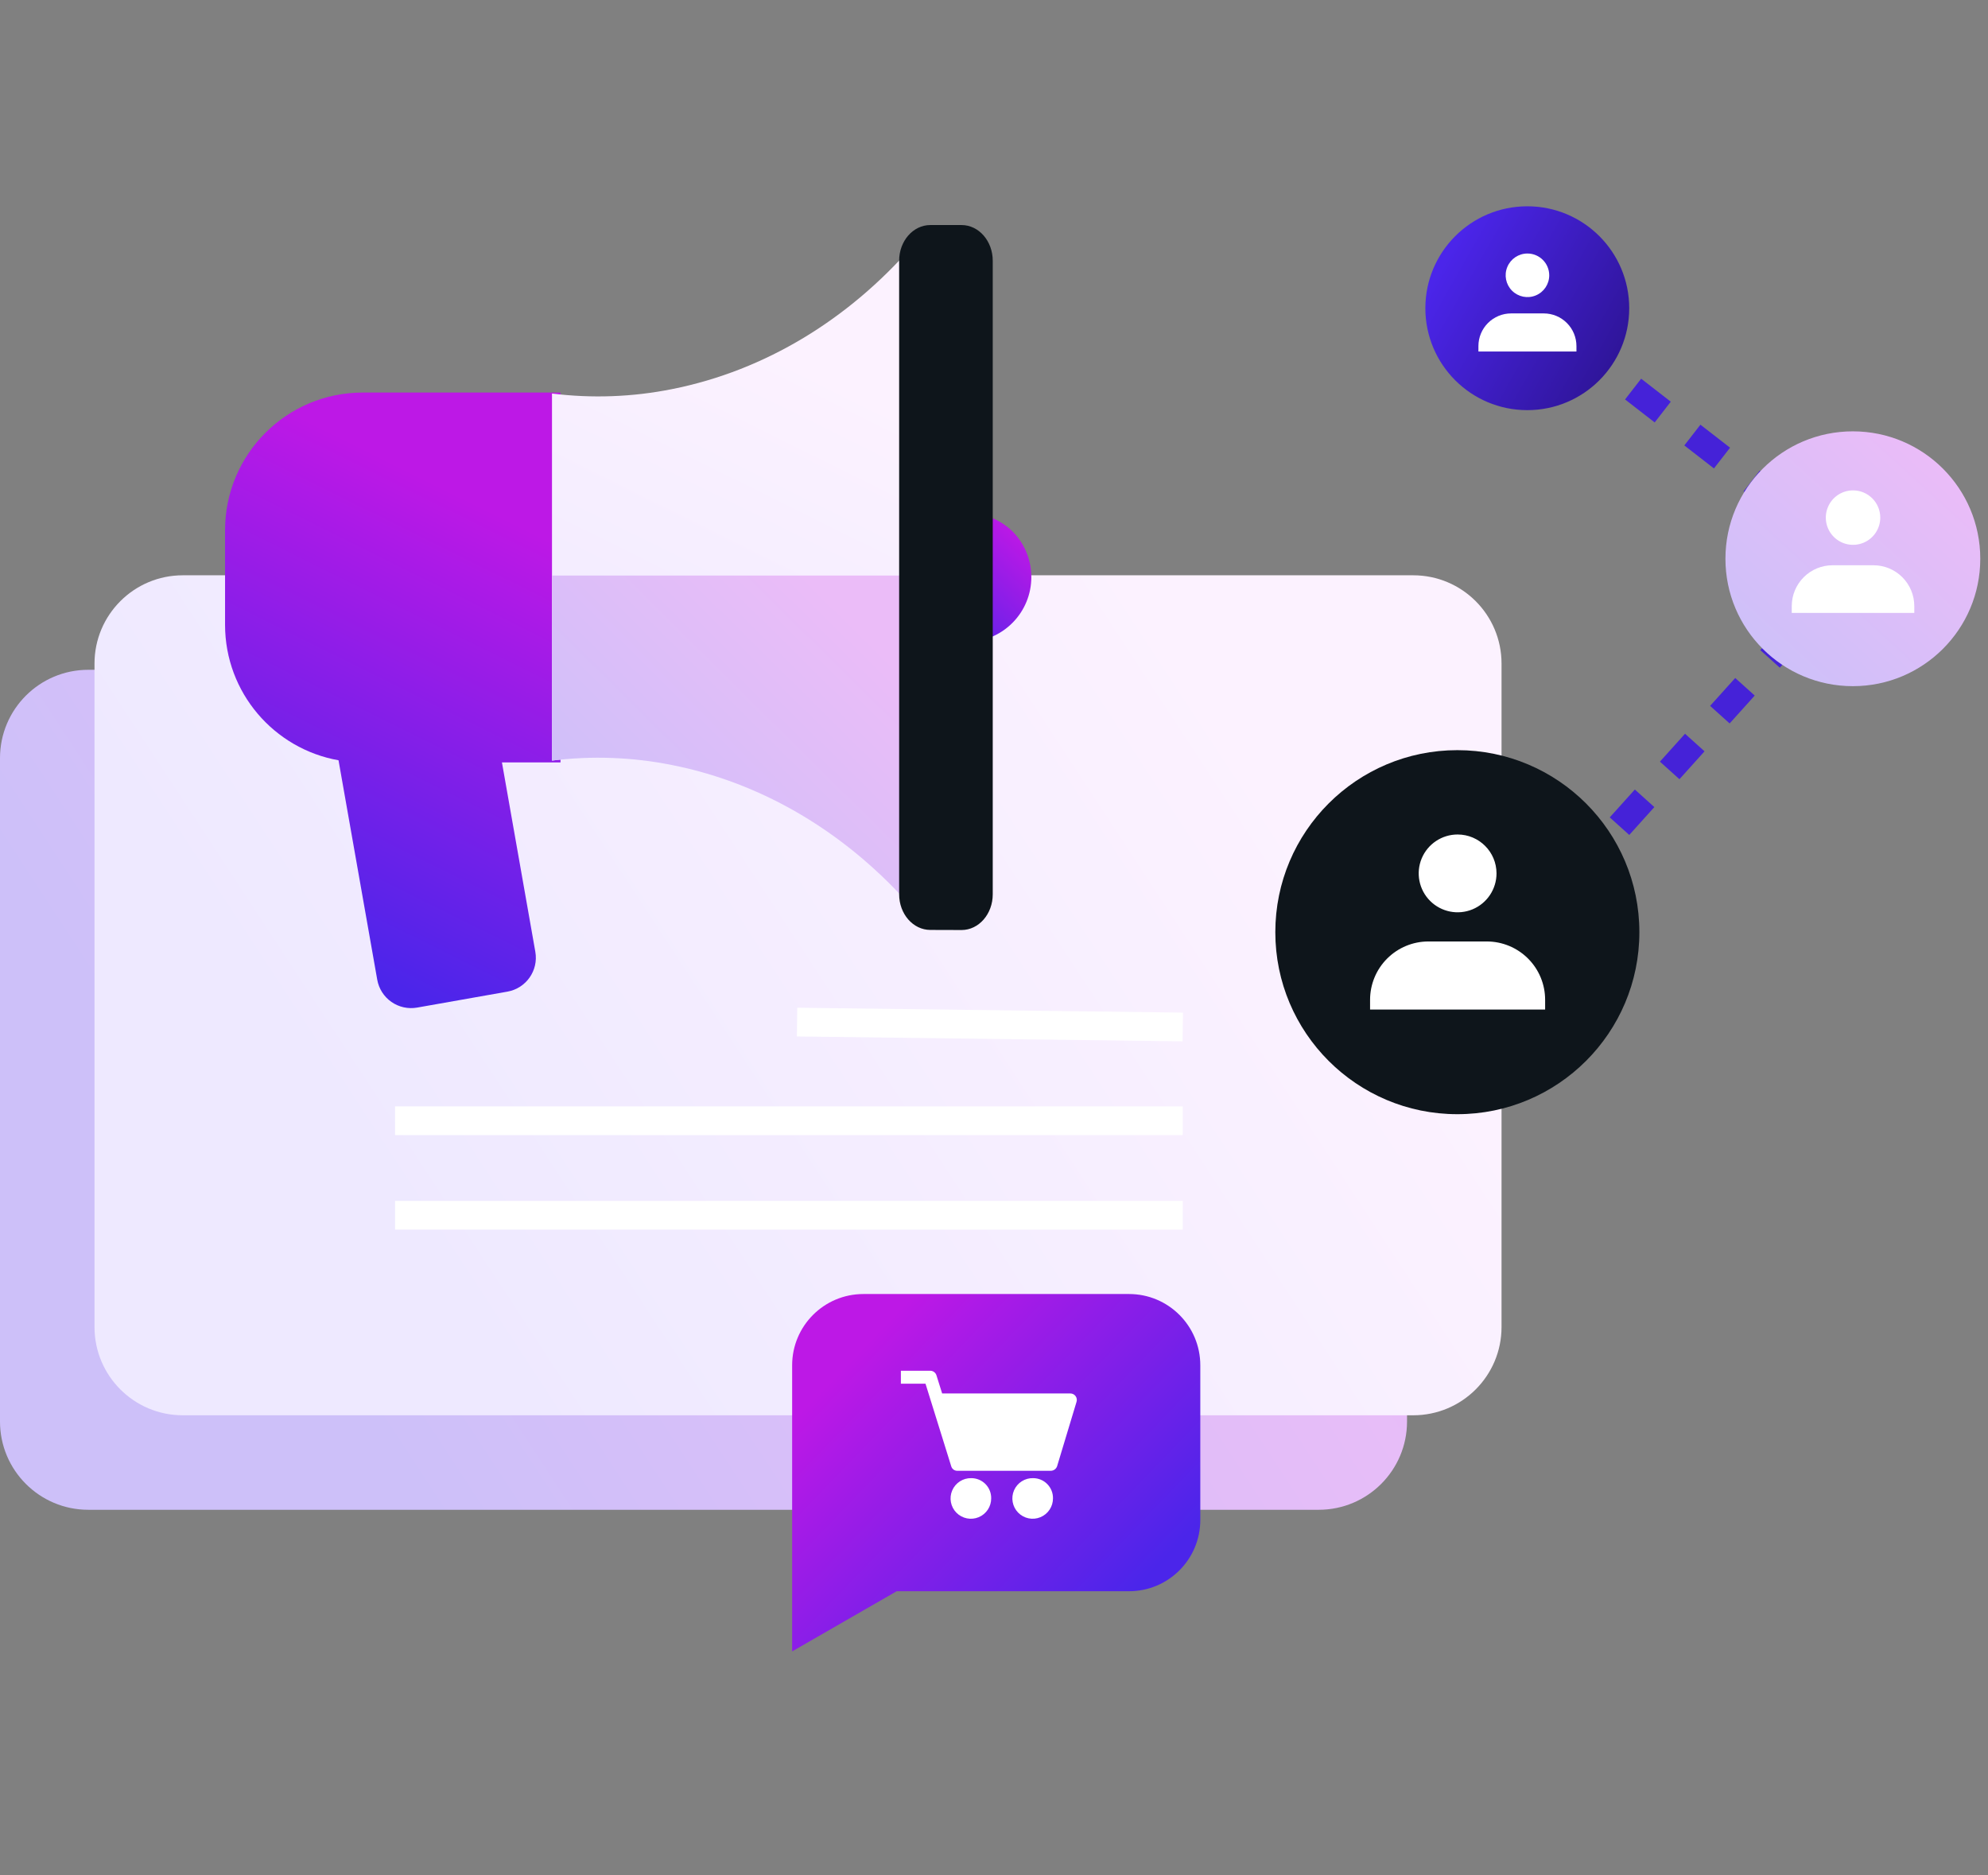 <svg width="106" height="100" viewBox="0 0 106 100" fill="none" xmlns="http://www.w3.org/2000/svg">
<rect x="0" y="0" width="106" height="100" fill="#808080" stroke="none"/>
<path d="M56.79 80.818C56.349 80.808 55.947 81.067 55.772 81.473C55.598 81.878 55.687 82.348 55.997 82.662C56.307 82.975 56.777 83.07 57.184 82.9C57.591 82.73 57.855 82.33 57.85 81.889C57.853 81.606 57.743 81.333 57.544 81.132C57.344 80.931 57.073 80.818 56.79 80.818Z" fill="white"/>
<path d="M60.096 80.818C59.654 80.803 59.248 81.059 59.07 81.464C58.893 81.869 58.979 82.341 59.288 82.657C59.597 82.973 60.067 83.07 60.476 82.9C60.884 82.731 61.149 82.331 61.145 81.889C61.148 81.608 61.039 81.337 60.842 81.136C60.646 80.935 60.377 80.821 60.096 80.818Z" fill="white"/>
<path d="M62.066 76.302H55.235L54.935 75.346C54.895 75.2 54.764 75.097 54.613 75.092H53.035V75.783H54.348L55.719 80.184C55.76 80.328 55.892 80.427 56.041 80.426H61.029C61.181 80.424 61.315 80.327 61.364 80.184L62.4 76.751C62.434 76.645 62.414 76.53 62.348 76.441C62.282 76.352 62.177 76.3 62.066 76.302Z" fill="white"/>
<path d="M56.79 80.818C56.349 80.808 55.947 81.067 55.772 81.473C55.598 81.878 55.687 82.348 55.997 82.662C56.307 82.975 56.777 83.07 57.184 82.9C57.591 82.73 57.855 82.33 57.85 81.889C57.853 81.606 57.743 81.333 57.544 81.132C57.344 80.931 57.073 80.818 56.79 80.818Z" fill="white"/>
<path d="M60.096 80.818C59.654 80.803 59.248 81.059 59.07 81.464C58.893 81.869 58.979 82.341 59.288 82.657C59.597 82.973 60.067 83.07 60.476 82.9C60.884 82.731 61.149 82.331 61.145 81.889C61.148 81.608 61.039 81.337 60.842 81.136C60.646 80.935 60.377 80.821 60.096 80.818Z" fill="white"/>
<path d="M62.066 76.302H55.235L54.935 75.346C54.895 75.2 54.764 75.097 54.613 75.092H53.035V75.783H54.348L55.719 80.184C55.76 80.328 55.892 80.427 56.041 80.426H61.029C61.181 80.424 61.315 80.327 61.364 80.184L62.4 76.751C62.434 76.645 62.414 76.53 62.348 76.441C62.282 76.352 62.177 76.3 62.066 76.302Z" fill="white"/>
<path d="M70.315 35.715H4.707C2.108 35.715 0 37.823 0 40.423V75.798C0 78.397 2.108 80.505 4.707 80.505H70.315C72.915 80.505 75.023 78.397 75.023 75.798V40.423C75.023 37.823 72.915 35.715 70.315 35.715Z" fill="url(#paint0_linear)"/>
<path d="M75.354 30.676H9.746C7.146 30.676 5.039 32.784 5.039 35.384V70.759C5.039 73.359 7.146 75.466 9.746 75.466H75.354C77.954 75.466 80.062 73.359 80.062 70.759V35.384C80.062 32.784 77.954 30.676 75.354 30.676Z" fill="url(#paint1_linear)"/>
<path d="M21.065 59.761H63.065" stroke="white" stroke-width="1.532"/>
<path d="M42.5 54.5L63.065 54.761" stroke="white" stroke-width="1.532"/>
<path d="M21.065 64.8H63.065" stroke="white" stroke-width="1.532"/>
<path d="M29.886 20.932V40.652L26.763 40.652L28.544 50.753C28.719 51.75 28.052 52.7 27.056 52.876L22.239 53.727C21.759 53.811 21.266 53.702 20.868 53.423C20.469 53.144 20.198 52.717 20.114 52.238L18.05 40.54C14.612 39.931 12 36.928 12 33.314V28.27C12 24.217 15.285 20.932 19.338 20.932H29.886Z" fill="url(#paint2_linear)"/>
<path d="M54.003 28.35C52.648 27.023 50.477 27.034 49.135 28.375C47.794 29.716 47.783 31.888 49.111 33.242C50.465 34.57 52.637 34.559 53.978 33.218C55.319 31.877 55.33 29.705 54.003 28.35Z" fill="url(#paint3_linear)"/>
<path d="M29.432 20.984C31.566 21.251 33.73 21.17 35.839 20.747C40.855 19.749 45.274 16.981 48.632 13.137L48.631 30.689L48.635 30.69V48.401C45.277 44.561 40.858 41.791 35.837 40.794C33.729 40.37 31.566 40.29 29.432 40.556V20.984Z" fill="url(#paint4_linear)"/>
<path d="M48.635 48.401V30.69H29.432V40.556C31.566 40.29 33.729 40.37 35.837 40.794C40.858 41.791 45.277 44.561 48.635 48.401Z" fill="url(#paint5_linear)"/>
<path d="M49.605 49.586C48.686 49.586 47.942 48.735 47.942 47.683V13.903C47.942 12.854 48.684 12 49.605 12H51.272C52.189 12 52.933 12.853 52.933 13.904V47.688C52.933 48.737 52.189 49.591 51.272 49.591L49.605 49.586Z" fill="#0E151B"/>
<path d="M81 50L99 30L82.25 17" stroke="#4522D8" stroke-width="1.4" stroke-dasharray="2 2"/>
<path d="M77.706 59.411C83.066 59.411 87.411 55.066 87.411 49.706C87.411 44.345 83.066 40 77.706 40C72.345 40 68 44.345 68 49.706C68 55.066 72.345 59.411 77.706 59.411Z" fill="#0E151B"/>
<path d="M82.386 53.831V53.313C82.387 52.488 82.059 51.696 81.476 51.113C80.892 50.529 80.101 50.201 79.275 50.201H76.163C75.337 50.201 74.546 50.529 73.963 51.113C73.379 51.696 73.052 52.488 73.052 53.313V53.831H82.386Z" fill="white"/>
<path d="M79.794 46.571C79.794 47.41 79.289 48.166 78.514 48.488C77.739 48.809 76.847 48.631 76.253 48.038C75.66 47.445 75.482 46.552 75.803 45.777C76.125 45.002 76.881 44.497 77.72 44.497C78.865 44.498 79.793 45.426 79.794 46.571Z" fill="white"/>
<path d="M98.794 36.588C102.546 36.588 105.588 33.546 105.588 29.794C105.588 26.042 102.546 23 98.794 23C95.042 23 92 26.042 92 29.794C92 33.546 95.042 36.588 98.794 36.588Z" fill="url(#paint6_linear)"/>
<path d="M102.07 32.681V32.319C102.071 31.742 101.841 31.188 101.433 30.779C101.025 30.37 100.471 30.141 99.893 30.141H97.714C97.136 30.141 96.582 30.37 96.174 30.779C95.765 31.188 95.536 31.742 95.536 32.319V32.681H102.07Z" fill="white"/>
<path d="M100.256 27.6C100.256 28.187 99.902 28.716 99.36 28.941C98.817 29.166 98.192 29.042 97.777 28.627C97.362 28.211 97.238 27.587 97.463 27.044C97.687 26.501 98.217 26.148 98.804 26.148C99.606 26.148 100.255 26.798 100.256 27.6Z" fill="white"/>
<path d="M81.435 21.87C84.437 21.87 86.87 19.437 86.87 16.435C86.87 13.433 84.437 11 81.435 11C78.433 11 76 13.433 76 16.435C76 19.437 78.433 21.87 81.435 21.87Z" fill="url(#paint7_linear)"/>
<path d="M84.056 18.745V18.456C84.056 17.993 83.873 17.55 83.546 17.223C83.22 16.896 82.776 16.712 82.314 16.712H80.571C80.109 16.712 79.666 16.896 79.339 17.223C79.012 17.55 78.829 17.993 78.829 18.456V18.745H84.056Z" fill="white"/>
<path d="M82.605 14.68C82.605 15.15 82.322 15.573 81.888 15.753C81.454 15.933 80.954 15.833 80.622 15.501C80.29 15.169 80.19 14.669 80.37 14.235C80.55 13.801 80.973 13.518 81.443 13.518C82.085 13.519 82.604 14.038 82.605 14.68Z" fill="white"/>
<path d="M42.237 83.668V88.056L47.811 84.848H60.2C62.299 84.848 64 83.147 64 81.048V72.8C64 70.701 62.299 69 60.2 69H46.037C43.939 69 42.237 70.701 42.237 72.8V84.848V83.668Z" fill="url(#paint8_linear)"/>
<path d="M51.79 78.818C51.349 78.808 50.947 79.067 50.772 79.473C50.598 79.878 50.687 80.348 50.997 80.662C51.307 80.975 51.777 81.07 52.184 80.9C52.591 80.73 52.855 80.33 52.85 79.889C52.853 79.606 52.743 79.333 52.544 79.132C52.344 78.931 52.073 78.818 51.79 78.818Z" fill="white"/>
<path d="M55.096 78.818C54.654 78.803 54.248 79.059 54.07 79.464C53.893 79.869 53.979 80.341 54.288 80.657C54.597 80.973 55.067 81.07 55.476 80.9C55.884 80.731 56.149 80.331 56.145 79.889C56.148 79.608 56.039 79.337 55.842 79.136C55.646 78.935 55.377 78.821 55.096 78.818Z" fill="white"/>
<path d="M57.066 74.302H50.235L49.935 73.346C49.895 73.2 49.764 73.097 49.613 73.092H48.035V73.783H49.348L50.719 78.184C50.76 78.328 50.892 78.427 51.041 78.426H56.029C56.181 78.424 56.315 78.327 56.364 78.184L57.4 74.751C57.434 74.645 57.414 74.53 57.348 74.441C57.282 74.352 57.177 74.3 57.066 74.302Z" fill="white"/>
<defs>
<linearGradient id="paint0_linear" x1="66.938" y1="52.444" x2="23.121" y2="81.124" gradientUnits="userSpaceOnUse">
<stop stop-color="#EBBCF8"/>
<stop offset="1" stop-color="#CDC0F9"/>
</linearGradient>
<linearGradient id="paint1_linear" x1="71.976" y1="47.405" x2="28.16" y2="76.085" gradientUnits="userSpaceOnUse">
<stop stop-color="#FCF2FF"/>
<stop offset="1" stop-color="#EEE9FF"/>
</linearGradient>
<linearGradient id="paint2_linear" x1="23.026" y1="25.693" x2="11.884" y2="48.111" gradientUnits="userSpaceOnUse">
<stop stop-color="#BD18E6"/>
<stop offset="1" stop-color="#4B25EA"/>
</linearGradient>
<linearGradient id="paint3_linear" x1="54.251" y1="28.358" x2="49.279" y2="33.809" gradientUnits="userSpaceOnUse">
<stop stop-color="#BD18E6"/>
<stop offset="1" stop-color="#4B25EA"/>
</linearGradient>
<linearGradient id="paint4_linear" x1="41.267" y1="18.253" x2="29.303" y2="42.339" gradientUnits="userSpaceOnUse">
<stop stop-color="#FCF2FF"/>
<stop offset="1" stop-color="#EEE9FF"/>
</linearGradient>
<linearGradient id="paint5_linear" x1="46.566" y1="34.198" x2="33.717" y2="47.191" gradientUnits="userSpaceOnUse">
<stop stop-color="#EBBCF8"/>
<stop offset="1" stop-color="#CDC0F9"/>
</linearGradient>
<linearGradient id="paint6_linear" x1="104.123" y1="24.971" x2="94.289" y2="35.753" gradientUnits="userSpaceOnUse">
<stop stop-color="#EBBCF8"/>
<stop offset="1" stop-color="#CDC0F9"/>
</linearGradient>
<linearGradient id="paint7_linear" x1="76.911" y1="14.059" x2="86.05" y2="19.246" gradientUnits="userSpaceOnUse">
<stop stop-color="#4B25EA"/>
<stop offset="1" stop-color="#2F159A"/>
</linearGradient>
<linearGradient id="paint8_linear" x1="44.583" y1="73.342" x2="58.571" y2="86.771" gradientUnits="userSpaceOnUse">
<stop stop-color="#BD18E6"/>
<stop offset="1" stop-color="#4B25EA"/>
</linearGradient>
</defs>
</svg>
